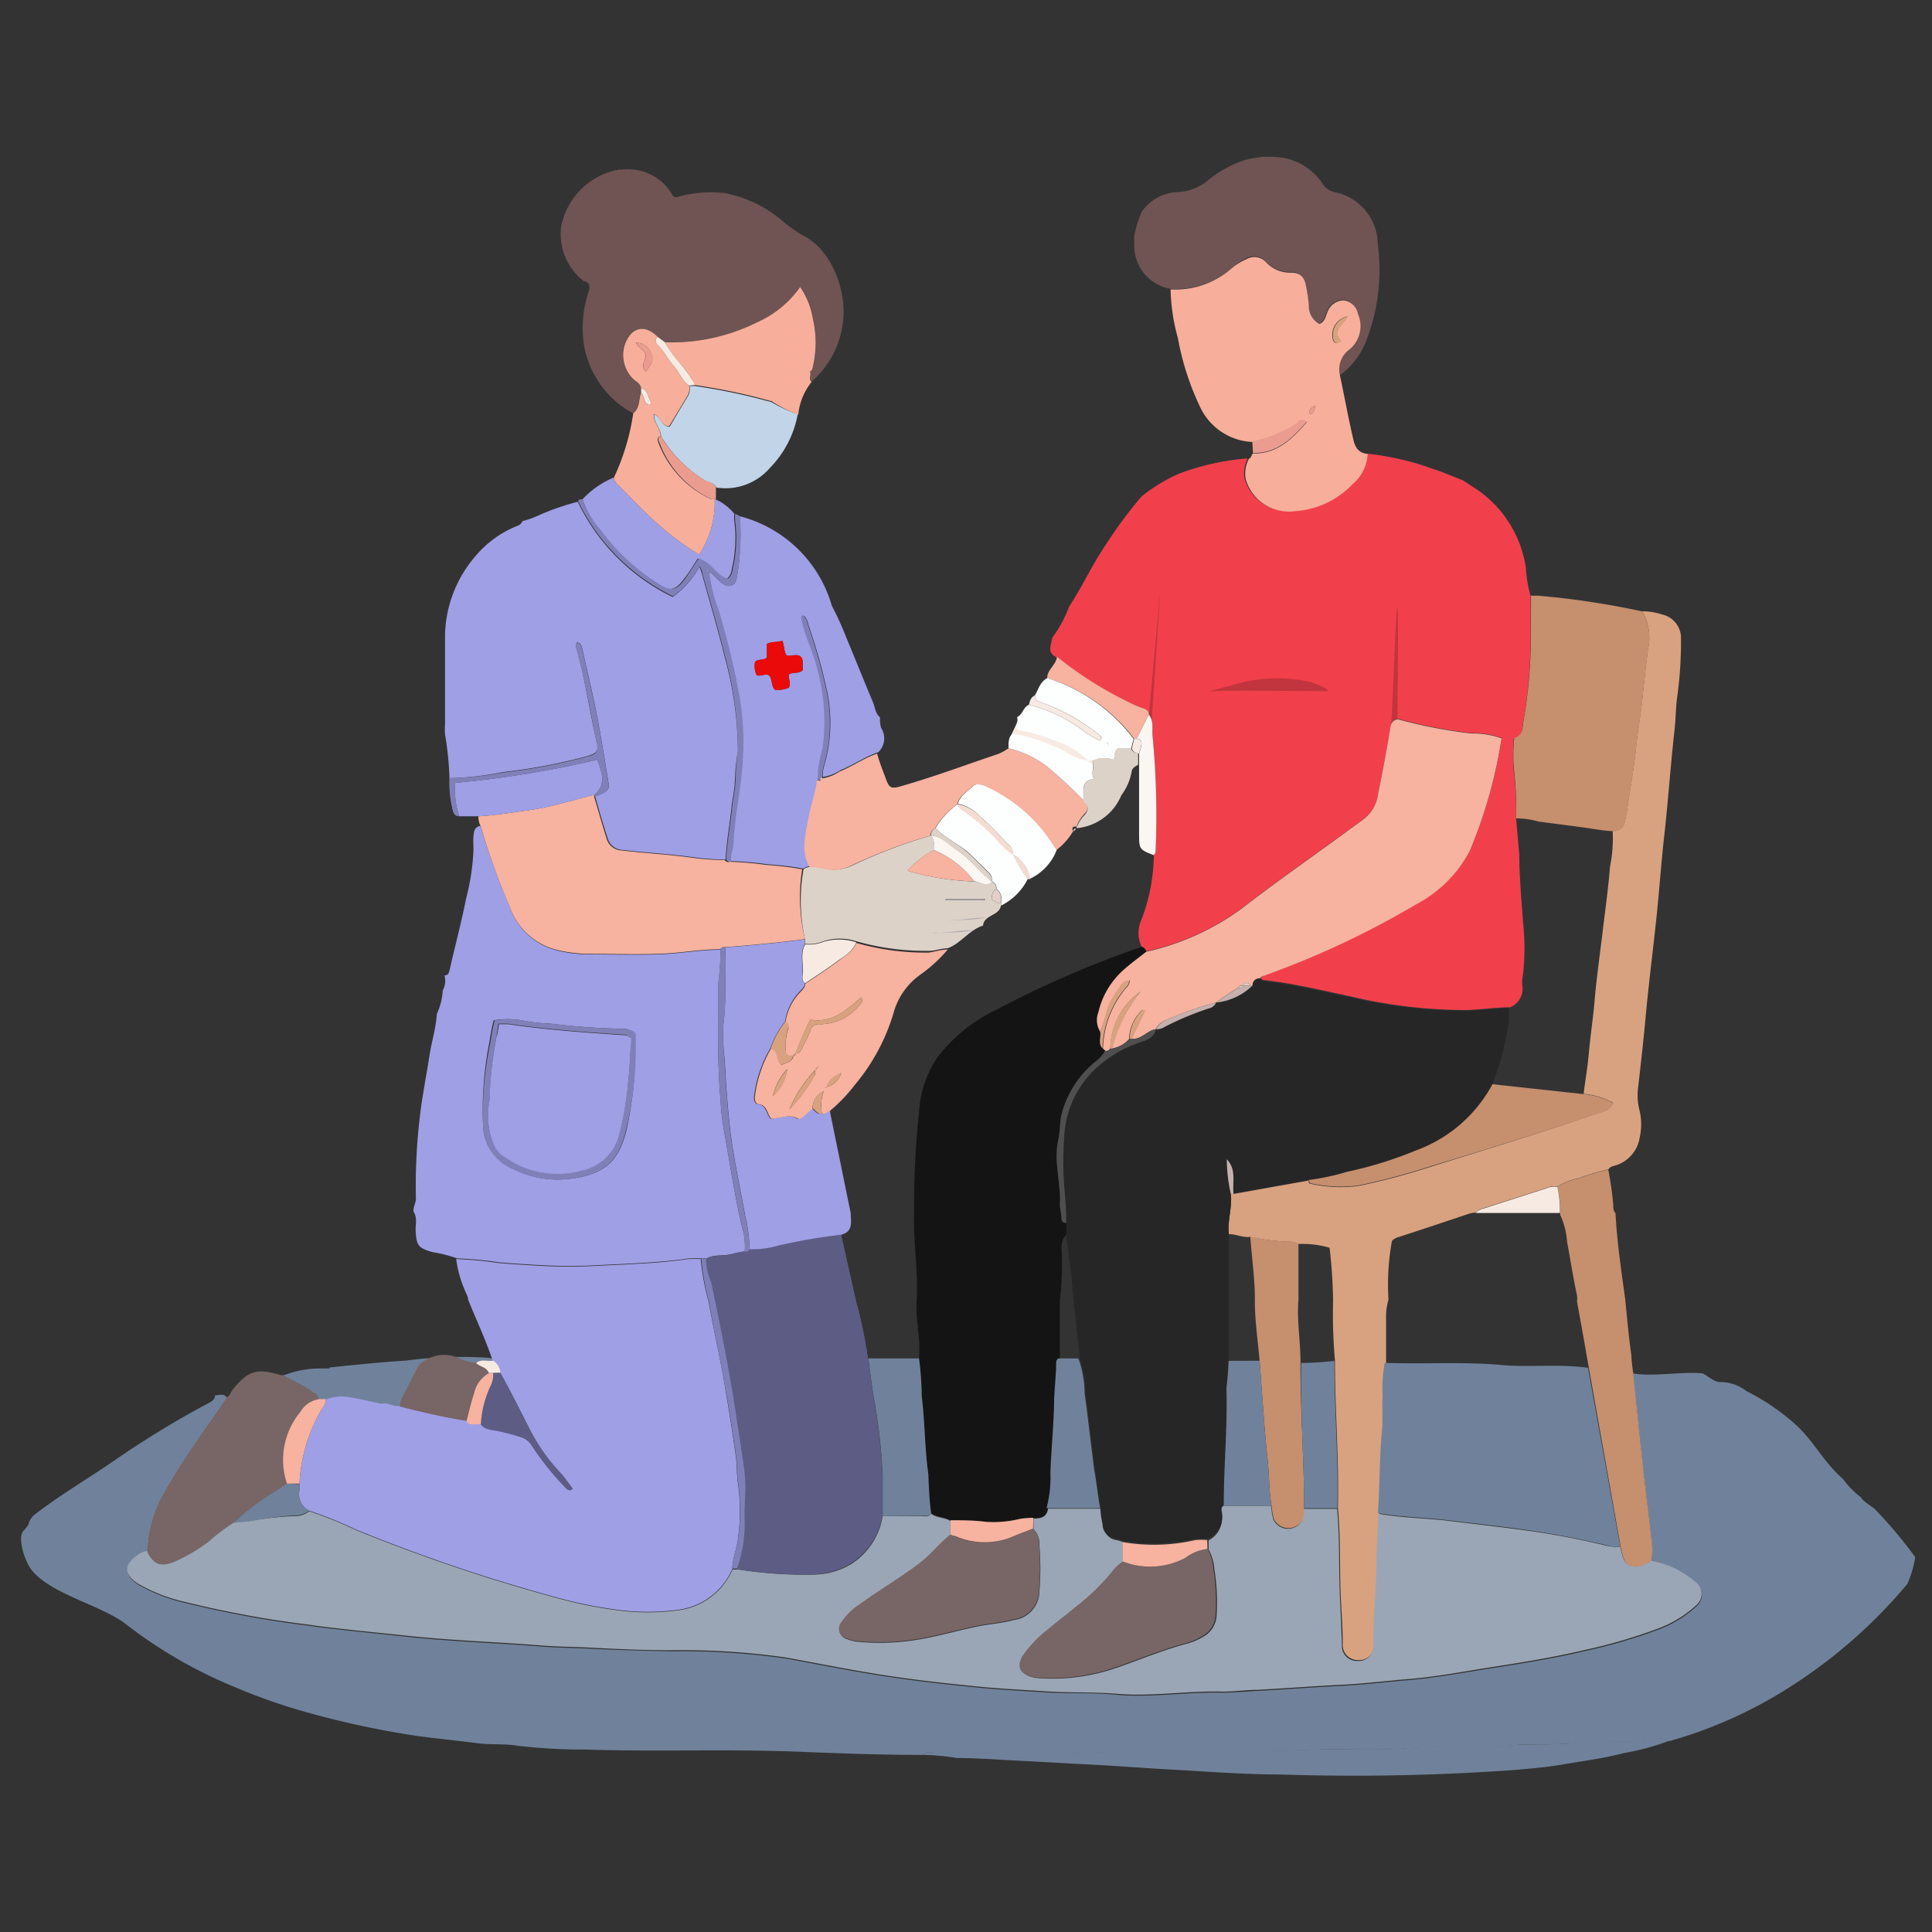 <svg id="Layer_1" data-name="Layer 1" xmlns="http://www.w3.org/2000/svg" viewBox="0 0 144 144"><rect x="0" y="0" width="144" height="144" fill="#333333" stroke="none"/><defs><style>.cls-1{fill:#70829b;}.cls-2{fill:#f7eae2;}.cls-3{fill:#d8a280;}.cls-4{fill:#c68f6e;}.cls-5{fill:#9f9fe6;}.cls-6{fill:#6f5453;}.cls-7{fill:#9aa6b5;}.cls-8{fill:#786565;}.cls-9{fill:#f7b2a0;}.cls-10{fill:#262626;}.cls-11{fill:#c5b0ad;}.cls-12{fill:#f1404c;}.cls-13{fill:#c1d4e8;}.cls-14{fill:#f7ae9b;}.cls-15{fill:#ea9c8f;}.cls-16{fill:#141414;}.cls-17,.cls-18{fill:#050505;}.cls-17{opacity:0.43;}.cls-18{opacity:0.2;}.cls-19{fill:#dcd2c8;}.cls-20{fill:#fff;opacity:0.19;}.cls-21{fill:#faf6f2;}.cls-22{fill:#ea0a0a;}.cls-23{fill:#fdfefe;}.cls-24{fill:#b1aab0;}.cls-25{fill:#e2cfca;}.cls-26{fill:#f4dcd3;}.cls-27{fill:none;}</style></defs><title>chronic-wound-care</title><path class="cls-1" d="M24.53,101.93s3.66-.4,5.74-.52a30.94,30.94,0,0,1,6.08-.21c2.09.27,2.3.89,2.3.89l-6.29,3.49-4.54,1.14Z"/><polygon class="cls-2" points="75.33 54.87 75.82 53.83 80.04 55 81.37 56.2 81.37 56.95 78.24 56.78 75.33 54.87"/><path class="cls-1" d="M68.85,130.8c-3,0-5.93-.1-8.89-.22-5.46-.24-10.91,0-16.36-.18a41.9,41.9,0,0,1-5-.28c-1-.17-2-.06-3-.19-1.48-.19-3-.34-4.42-.53a66.89,66.89,0,0,1-7.93-1.67,44.1,44.1,0,0,1-6.07-2.12,34.54,34.54,0,0,1-7.79-4.55c-1.83-1.42-5.51-2.2-7-4-.6-.75-1.13-2.57-.6-3,.11-.15.35-.38.35-.53a1.45,1.45,0,0,1,.44-.64c1.86-1.43,3.86-2.61,5.81-3.94a71.52,71.52,0,0,1,7.15-4.37c.25-.13.48-.26.49-.58.3,0,.65-.17.89.17-.31.48-.62.95-.94,1.42a61.31,61.31,0,0,0-3.77,5.76,9.34,9.34,0,0,0-1.2,4.35,1,1,0,0,0-.59.19c-1.19.77-1.21,1.52-.08,2.24a12.5,12.5,0,0,0,3.49,1.35,77.9,77.9,0,0,0,9.1,1.68c2.48.35,5,.57,7.44.84,1.42.15,2.85.26,4.27.35,1.93.13,3.87.22,5.8.38,1.16.09,2.33.09,3.49.15,2,.11,4.07.15,6.1.2a54.58,54.58,0,0,1,8.57.54c2.95.55,5.89,1.14,8.86,1.54,1.8.25,3.6.44,5.4.62s3.39.25,5.08.36,3.59,0,5.39.19c2.57.21,5.14-.23,7.72-.17.89,0,1.79-.08,2.68-.13,2.11-.11,4.23-.28,6.34-.38,1.64-.08,3.27-.29,4.9-.42,2-.17,4.06-.55,6.08-.87,2.35-.36,4.69-.74,7-1.28a39.55,39.55,0,0,0,5.48-1.59,8.63,8.63,0,0,0,2.9-1.75,1.1,1.1,0,0,0-.07-1.77,6.75,6.75,0,0,0-3.28-1.55,6.05,6.05,0,0,0,0-1.7c-.22-2-.47-3.91-.68-5.86-.24-2.16-.45-4.32-.68-6.49,1.56.26,3.73-.17,5.2,0,.34.16.84.65,1.29.64a3.15,3.15,0,0,1,1.95.67,16.4,16.4,0,0,1,3.22,2.11c1.73,1.37,2.34,3,4,4.46a6.41,6.41,0,0,0,1.31,1.34c.15.31.82.67,1.06.9a33.77,33.77,0,0,1,3,3.57,8,8,0,0,1-.59,2,38,38,0,0,1-9.41,8.09,33.51,33.51,0,0,1-8.35,3.63,1.52,1.52,0,0,0-1.36-.1,4.5,4.5,0,0,1-.89.1c-1.58.07-3.16,0-4.75.15s-3.34,0-5,.18c-2.36.2-4.72,0-7.09.18-2.86.23-5.74,0-8.62.17-5.24.23-10.49,0-15.73.19-3.72.16-7.44,0-11.17,0C69.47,130.63,69.11,130.48,68.85,130.8Z"/><path class="cls-1" d="M68.85,130.8c.26-.32.62-.17.92-.17,3.73,0,7.45.12,11.17,0,5.24-.23,10.49,0,15.73-.19,2.88-.13,5.76.06,8.62-.17,2.37-.19,4.73,0,7.09-.18,1.67-.14,3.36,0,5-.18s3.17-.08,4.75-.15a4.5,4.5,0,0,0,.89-.1,1.52,1.52,0,0,1,1.36.1,18.2,18.2,0,0,1-3.33.9c-1.5.4-3,.58-4.56.85-1.17.21-2.36.3-3.55.41a167.89,167.89,0,0,1-17.52.34c-2.72,0-5.44-.22-8.16-.37-1.87-.1-3.75-.25-5.63-.35l-7-.38c-1.1-.07-2.21-.12-3.31-.13A17.42,17.42,0,0,0,68.85,130.8Z"/><path class="cls-3" d="M122.4,45.56a4.64,4.64,0,0,1,1.48.24,1.79,1.79,0,0,1,1.41,1.84A29.15,29.15,0,0,1,125,52c-.1.8-.1,1.61-.19,2.41-.3,2.67-.48,5.35-.78,8-.21,1.87-.34,3.75-.53,5.62-.27,2.61-.61,5.21-.85,7.83-.16,1.75-.36,3.5-.56,5.25a4.44,4.44,0,0,0,.12,1.69,4.51,4.51,0,0,1,0,2,2.59,2.59,0,0,1-1.61,2c-.24.11-.55.09-.71.35a17.33,17.33,0,0,0-2.26.68,4.49,4.49,0,0,0-1.53.6,1.44,1.44,0,0,0-.79.1l-4.68,1.51a1,1,0,0,0-.61.34,2.12,2.12,0,0,0-.61.11q-2.58.87-5.16,1.71a1.15,1.15,0,0,0-.5.28,18.06,18.06,0,0,0-.26,4.39,4.45,4.45,0,0,0-.18,1.4c0,1.1,0,2.2,0,3.29a10.29,10.29,0,0,0-.16,2.41c0,.9,0,1.81-.05,2.7-.2,2-.15,4-.3,6.08-.06,1.4-.12,2.81-.16,4.21,0,1.85-.21,3.7-.23,5.56a1.09,1.09,0,0,1-1.16,1.21,1.12,1.12,0,0,1-1.17-1.21c0-1.1-.08-2.21-.14-3.31-.11-2.27,0-4.55-.22-6.82.09-3.63-.22-7.26-.22-10.89,0,0,0-.06,0-.09a40.25,40.25,0,0,1-.14-4.53A38.45,38.45,0,0,0,99.1,93a7.2,7.2,0,0,0-2.32-.28c-.14,0-.28-.17-.41-.16a16.06,16.06,0,0,1-3.18-.37c-.55.08-1.06-.22-1.6-.2-.11-1,.26-2,.15-3l.2,0,5.6-1c0,.08,0,.22.1.23a10.13,10.13,0,0,0,3.64.17,52.45,52.45,0,0,0,5.5-1.47C110.87,85.64,115,84.39,119,83c.46-.15,1-.24,1.23-.81a5.54,5.54,0,0,0-2.2-.66c.13-1,.3-2,.39-3,.11-1.28.31-2.55.42-3.82.16-1.9.44-3.78.66-5.68.18-1.47.39-3,.5-4.43a10.86,10.86,0,0,0,.2-2.67.8.8,0,0,0,.9-.7,8.49,8.49,0,0,0,.21-1.14c.2-1.41.47-2.8.61-4.22.11-1.21.34-2.41.47-3.62s.27-2.54.43-3.81A3.92,3.92,0,0,0,122.4,45.56Z"/><path class="cls-4" d="M114.11,44.4h.54a61.41,61.41,0,0,1,7.75,1.17,3.92,3.92,0,0,1,.43,2.89c-.16,1.27-.3,2.54-.43,3.81s-.36,2.41-.47,3.62c-.14,1.42-.41,2.81-.61,4.22a8.49,8.49,0,0,1-.21,1.14.8.8,0,0,1-.9.7,10.92,10.92,0,0,1-1.15-.12c-1.47-.23-2.94-.4-4.41-.6A5.83,5.83,0,0,0,113,61a26.66,26.66,0,0,0-.16-3.68,10.78,10.78,0,0,1,0-2c0-.15,0-.37.11-.41.61-.2.52-.76.6-1.18a36.34,36.34,0,0,0,.55-6.5Z"/><path class="cls-4" d="M116.08,88.45a4.49,4.49,0,0,1,1.53-.6,17.33,17.33,0,0,1,2.26-.68,25,25,0,0,1,.37,2.6c0,.22,0,.48.17.65.11,2.17.44,4.32.73,6.48.14,1.36.25,2.73.45,4.09a11.75,11.75,0,0,0,.14,1.33c.23,2.17.44,4.33.68,6.49.21,2,.46,3.9.68,5.86a6.05,6.05,0,0,1,0,1.7c-.8.58-1.68.58-2-.05a4.89,4.89,0,0,1-.29-1L118.43,102c-.29-1.68-.59-3.36-.89-5a1.7,1.7,0,0,0,0-.45c-.29-1.33-.49-2.67-.74-4a5.73,5.73,0,0,0-.51-2A8.63,8.63,0,0,0,116.08,88.45Z"/><path class="cls-5" d="M33.5,58a23.83,23.83,0,0,0-.33-3.27,4.34,4.34,0,0,1,0-.72V47.31a9.28,9.28,0,0,1,2.26-5.85,7.87,7.87,0,0,1,3.14-2.27.59.59,0,0,0,.37-.35A7,7,0,0,0,40,38.48a18.22,18.22,0,0,1,3.06-1.08,15.19,15.19,0,0,0,7.08,7.1,7.27,7.27,0,0,0,2-2.25c.09.25.14.39.18.53.58,2.09,1.2,4.18,1.72,6.28A26.92,26.92,0,0,1,55,56a11.82,11.82,0,0,0-.2,1.69,11.77,11.77,0,0,1-.24,2.12c-.13,1.42-.41,2.83-.48,4.25a17.28,17.28,0,0,1-2.49-.18c-1.71-.24-3.44-.32-5.15-.53a1.2,1.2,0,0,1-1.16-.91c-.33-1-.62-2-.92-3.08.91-.32,1.1-.51,1-1-.28-1.67-.54-3.34-.86-5s-.71-3.25-1.07-4.87c-.06-.25-.08-.54-.41-.61a.31.31,0,0,0-.09.34c.68,2.34,1,4.76,1.55,7.13.14.65,0,.78-.68,1a42,42,0,0,1-6.29,1.19A22.34,22.34,0,0,1,33.5,58Z"/><path class="cls-6" d="M41.81,17a5.34,5.34,0,0,1,4.32-4.36l.26,0A3.8,3.8,0,0,1,50.1,14.5a.32.32,0,0,0,.36.19,9.25,9.25,0,0,1,3.55-.3,9.42,9.42,0,0,1,4.33,2.09,9.68,9.68,0,0,0,1.54,1.08c2.33,1.22,3.25,4.47,2.94,6.51a6.92,6.92,0,0,1-2.31,4.36c-.28-.22,0-.53-.13-.78h0c.19,0,.19-.2.22-.34a8.07,8.07,0,0,0,0-3.56,5.86,5.86,0,0,0-.95-2.37A7.83,7.83,0,0,1,56.48,24a14.21,14.21,0,0,1-6.93,1.5L49,25.11c-.92-.92-1.86-.77-2.38.39a2.48,2.48,0,0,0,.53,2.71c.22.23.56.36.61.73v.32c-.19.52-.07,1.15-.58,1.54a7.15,7.15,0,0,1-3.68-5.25,8.51,8.51,0,0,1,.37-3.81c.12-.43.09-.69-.38-.8A4.46,4.46,0,0,1,41.81,17Z"/><path class="cls-7" d="M120.77,115.29a4.89,4.89,0,0,0,.29,1c.34.63,1.22.63,2,.05a6.75,6.75,0,0,1,3.28,1.55,1.1,1.1,0,0,1,.07,1.77,8.63,8.63,0,0,1-2.9,1.75,39.55,39.55,0,0,1-5.48,1.59c-2.31.54-4.65.92-7,1.28-2,.32-4,.7-6.08.87-1.63.13-3.26.34-4.9.42-2.11.1-4.23.27-6.34.38-.89,0-1.79.15-2.68.13-2.58-.06-5.15.38-7.72.17-1.8-.15-3.6-.07-5.39-.19s-3.39-.19-5.08-.36-3.6-.37-5.4-.62c-3-.4-5.91-1-8.86-1.54A54.58,54.58,0,0,0,50,123c-2,0-4.07-.09-6.1-.2-1.16-.06-2.33-.06-3.49-.15-1.93-.16-3.87-.25-5.8-.38-1.42-.09-2.85-.2-4.27-.35-2.48-.27-5-.49-7.44-.84a77.9,77.9,0,0,1-9.1-1.68,12.5,12.5,0,0,1-3.49-1.35c-1.13-.72-1.11-1.47.08-2.24a1,1,0,0,1,.59-.19c.45.95.94,1.16,1.93.78a12.73,12.73,0,0,0,2.62-1.53,14.73,14.73,0,0,1,1.85-1.4l1.24-.11A27.29,27.29,0,0,1,21.9,113a1.67,1.67,0,0,0,1.15-.36,29.6,29.6,0,0,1,3.47,1.4,128.67,128.67,0,0,0,14.75,5,32.89,32.89,0,0,0,4.88,1,16.87,16.87,0,0,0,4.26,0,5.11,5.11,0,0,0,4.19-3.06H55a31.91,31.91,0,0,0,5.78.38,5.49,5.49,0,0,0,2.69-.8A5.21,5.21,0,0,0,65.79,113h2.86c.26,0,.55.11.74-.18.43.34,1,.27,1.45.55v1.07c-.8.64-1.42,1.45-2.23,2.08-1.45,1.12-3,2-4.52,3.11a4.78,4.78,0,0,0-1.34,1.31.75.75,0,0,0,.39,1.23,2.83,2.83,0,0,0,.69.19,17.44,17.44,0,0,0,4.21-.09c1.66-.24,3.27-.73,4.91-1.06.88-.17,1.78-.23,2.65-.47a2.16,2.16,0,0,0,1.87-2.11,20.56,20.56,0,0,0,0-3.42,1.53,1.53,0,0,0-.44-1.23v-.79c.54,0,1-.09,1.08-.74h4a6.16,6.16,0,0,0,.17,1.29,1.07,1.07,0,0,0,1,1.06,3.34,3.34,0,0,1,.5.18v1.44a3.08,3.08,0,0,0-.85.8,16.05,16.05,0,0,1-2.65,2.56c-.67.55-1.38,1.06-2,1.62a9.3,9.3,0,0,0-2,2.08c-.44.73-.23,1.26.59,1.51a3.09,3.09,0,0,0,.53.09,14.63,14.63,0,0,0,5.76-.75c1.78-.61,3.52-1.35,5.35-1.83a4.57,4.57,0,0,0,1.16-.5,1.9,1.9,0,0,0,1-1.48,15.22,15.22,0,0,0-.16-3.57,3.43,3.43,0,0,0-.43-1.46v-.68A1.79,1.79,0,0,0,91,112.7a.42.42,0,0,1,.18-.47h3.56a6.2,6.2,0,0,0,.16,1,1.2,1.2,0,0,0,1.71.55c.51-.31.53-.82.56-1.32h2.49c.21,2.27.11,4.55.22,6.82.06,1.1.1,2.21.14,3.31a1.12,1.12,0,0,0,1.17,1.21,1.09,1.09,0,0,0,1.16-1.21c0-1.86.18-3.71.23-5.56,0-1.4.1-2.81.16-4.21,1.64.31,3.3.32,5,.51,2,.24,4,.47,6,.74s4,.66,5.93,1.12A3.69,3.69,0,0,0,120.77,115.29Z"/><path class="cls-8" d="M17.41,113.5a14.73,14.73,0,0,0-1.85,1.4,12.73,12.73,0,0,1-2.62,1.53c-1,.38-1.48.17-1.93-.78a9.34,9.34,0,0,1,1.2-4.35A61.31,61.31,0,0,1,16,105.54c.32-.47.63-.94.94-1.42.21-.12.27-.35.39-.53,1.17-1.44,1.8-1.63,3.59-1.1a2.11,2.11,0,0,0,.26,0c.67.42,1.43.67,2.07,1.14.23.16.54.26.53.63a2,2,0,0,0-1.34,1,5.6,5.6,0,0,0-1,5.35l-.88.59A18.48,18.48,0,0,0,17.41,113.5Z"/><path class="cls-5" d="M55.28,91.34c-.56-2.4-.91-4.84-1.35-7.26a17,17,0,0,1-.22-2c-.25-2.86-.18-5.74-.19-8.62a19.85,19.85,0,0,0,.18-2.67c-1.53,0-3,.29-4.56.34-1.86.06-3.72,0-5.58,0a10,10,0,0,1-2-.28A5,5,0,0,1,38,67.62a54.77,54.77,0,0,1-2.19-6.06c-.45.06-.49.42-.52.76s0,.7,0,1a17.15,17.15,0,0,1-.56,3.7c-.35,1.77-.82,3.52-1.22,5.28-.06.24-.11.4-.38.4A1.5,1.5,0,0,1,33,73.82a4.8,4.8,0,0,1-.44,1.75c-.07,1.1-.41,2.14-.57,3.23-.22,1.43-.51,2.85-.68,4.29A43.36,43.36,0,0,0,31,89.33c0,.36-.24.67-.17,1,.29.43.13.92.15,1.38.05,1.12.19,1.32,1.28,1.62a10.11,10.11,0,0,1,1.8.46,31.2,31.2,0,0,1,3.2.3c1,.09,2.08.15,3.12.21a38.12,38.12,0,0,0,4.14,0c2.26-.12,4.52-.17,6.77-.5a8.12,8.12,0,0,1,1,0h.36c.58-.33,1.24-.16,1.86-.33.32-.08.68-.15,1-.21A5.1,5.1,0,0,0,55.28,91.34Zm-8.59-7.08c-.65,2.57-1.87,3.28-4.2,3.6a7.4,7.4,0,0,1-4.26-.74A3.63,3.63,0,0,1,36,83.8a25.89,25.89,0,0,1,.48-6.14,14.65,14.65,0,0,1,.31-1.61,6.23,6.23,0,0,1,2.11,0,10.9,10.9,0,0,0,2,.23,53.71,53.71,0,0,0,5.52.4,1.29,1.29,0,0,1,.88.31A26.86,26.86,0,0,1,46.69,84.26Z"/><path class="cls-9" d="M53.7,70.75c-1.53,0-3,.29-4.56.34-1.86.06-3.72,0-5.58,0a10.78,10.78,0,0,1-2-.28A5,5,0,0,1,38,67.62a52.08,52.08,0,0,1-2.18-6.06,1.41,1.41,0,0,1-.16-.72c1.28-.07,2.53-.29,3.79-.46,1.65-.23,3.23-.75,4.84-1.14a.41.41,0,0,0,0,.16c.3,1,.59,2.06.92,3.08a1.2,1.2,0,0,0,1.16.91c1.71.21,3.44.29,5.15.53a17.28,17.28,0,0,0,2.49.18.3.3,0,0,0,.37.13,25.26,25.26,0,0,1,2.76.24,23.38,23.38,0,0,1,2.65.32A13.26,13.26,0,0,0,60,70c-2,.26-3.93.44-5.9.59C53.93,70.59,53.79,70.58,53.7,70.75Z"/><path class="cls-5" d="M44.31,59.24c-1.61.39-3.19.91-4.84,1.14-1.26.17-2.51.39-3.79.46H34.23a6.08,6.08,0,0,1-.3-2.49,77.27,77.27,0,0,0,10.58-1.72C45.07,58,45,58.61,44.31,59.24Z"/><path class="cls-5" d="M44.31,59.24c.7-.63.76-1.24.2-2.61a77.27,77.27,0,0,1-10.58,1.72,6.08,6.08,0,0,0,.3,2.49c-.44,0-.47-.39-.54-.7A8.05,8.05,0,0,1,33.5,58a22.34,22.34,0,0,0,4-.42,42,42,0,0,0,6.29-1.19c.67-.18.82-.31.68-1C44,53,43.6,50.59,42.92,48.25a.31.31,0,0,1,.09-.34c.33.07.35.36.41.61.36,1.62.75,3.24,1.07,4.87s.58,3.33.86,5c.09.5-.1.69-1,1A.41.41,0,0,1,44.31,59.24Z"/><path class="cls-10" d="M112.46,76.14a20.36,20.36,0,0,1-1.23,4.67,10.56,10.56,0,0,1-5.7,4.94,29.32,29.32,0,0,1-5.13,1.59,18.41,18.41,0,0,1-2.86.61l-5.6,1c-.09-.87.23-1.81-.5-2.57a11.83,11.83,0,0,0,.3,2.59c.11,1-.26,2-.15,3v4.9h0l0,4.13v.37a17.53,17.53,0,0,1-.15,2c.09,2.94-.21,5.86-.2,8.79a.42.42,0,0,0-.18.47,1.8,1.8,0,0,1-1.09,2.07,4.5,4.5,0,0,0-.9,0,13.78,13.78,0,0,1-5.39.15,3.34,3.34,0,0,0-.5-.18,1.06,1.06,0,0,1-1-1.06,6.25,6.25,0,0,1-.17-1.29c-.19-.93-.27-1.88-.39-2.82-.25-1.92-.46-3.84-.72-5.75a8,8,0,0,0-.41-2.46L80,96.75l0,0c-.13-1.55-.31-3.12-.56-4.69v-.9c0-.93-.07-1.85-.16-2.77a27,27,0,0,1,0-3.6,7.43,7.43,0,0,1,2-4.77,8.77,8.77,0,0,1,3.43-2.22c.53-.21,1.24-.32,1.41-1.06a1,1,0,0,0,.52-.09,21.76,21.76,0,0,1,3.45-1.46.75.75,0,0,0,.54-.44,4.64,4.64,0,0,0,2.69-1.27.5.5,0,0,1,.55-.53c.07.06.14.15.21.16,2.21.27,4.38.78,6.56,1.23a37.05,37.05,0,0,0,8.59,1c1.08,0,2.14-.17,3.22-.21A7.47,7.47,0,0,1,112.46,76.14Z"/><path class="cls-1" d="M120.77,115.29a3.69,3.69,0,0,1-1.14-.15c-2-.46-3.93-.84-5.93-1.12s-4-.5-6-.74c-1.65-.19-3.31-.2-5-.51.15-2,.1-4.06.3-6.08.09-.89,0-1.8.05-2.7a10.29,10.29,0,0,1,.16-2.41c2.9.11,5.8-.1,8.71.16,2.13.19,4.3-.1,6.44.21Z"/><path class="cls-4" d="M97.2,112.4c0,.51,0,1-.56,1.33a1.2,1.2,0,0,1-1.71-.55,6.2,6.2,0,0,1-.16-1c-.19-1.06-.16-2.14-.27-3.2-.27-2.53-.42-5.06-.62-7.6-.13-1.5-.36-3-.35-4.5s-.23-3.14-.34-4.7a16.06,16.06,0,0,0,3.18.37c.13,0,.27.11.41.17,0,1.38,0,2.77,0,4.16-.13,1.56.16,3.11.15,4.67C96.91,105.2,97.21,108.8,97.2,112.4Z"/><path class="cls-4" d="M111.24,80.81l6.8.74a5.54,5.54,0,0,1,2.2.66c-.25.57-.77.66-1.23.81-4.05,1.37-8.14,2.62-12.23,3.86a52.45,52.45,0,0,1-5.5,1.47,10.13,10.13,0,0,1-3.64-.17s-.07-.15-.1-.23a17.33,17.33,0,0,0,2.86-.61,29.32,29.32,0,0,0,5.13-1.59A10.57,10.57,0,0,0,111.24,80.81Z"/><path class="cls-1" d="M97.2,112.41c0-3.61-.29-7.21-.22-10.82a22.78,22.78,0,0,0,2.48-.16s0,.06,0,.09c0,3.63.31,7.26.22,10.89Z"/><path class="cls-2" d="M116.27,90.41H110a1,1,0,0,1,.61-.34l4.68-1.51a1.44,1.44,0,0,1,.79-.1A8.63,8.63,0,0,1,116.27,90.41Z"/><path class="cls-11" d="M91.74,89a11.83,11.83,0,0,1-.3-2.59c.73.75.41,1.7.5,2.57Z"/><path class="cls-12" d="M113.24,63.72c0,1.69.17,3.38.28,5.07a17.52,17.52,0,0,1,0,3.83,2.73,2.73,0,0,0-.06.8,1.49,1.49,0,0,1-.92,1.66c-1.07,0-2.14.17-3.22.2a37,37,0,0,1-8.59-1c-2.18-.46-4.35-1-6.56-1.23-.08,0-.14-.11-.21-.16a.46.46,0,0,1,.29-.19,65.67,65.67,0,0,0,11.34-5.37,9.5,9.5,0,0,0,4-4A36,36,0,0,0,111.93,55a6.33,6.33,0,0,0-2.24-.36,36.14,36.14,0,0,1-5.26-1c-.45-.15-.7,0-.79.55-.27,1.64-.57,3.28-.91,4.91a2.83,2.83,0,0,1-.93,1.8c-.51.41-1,.78-1.58,1.17-2.56,1.87-5.16,3.68-7.66,5.62a19.06,19.06,0,0,1-7.12,3.22.58.58,0,0,0-.36-.37,2.36,2.36,0,0,1,0-2A13.88,13.88,0,0,0,86,63.74c0-.08.13-.16.13-.23a62,62,0,0,0-.22-8.62c-.06-.53.11-1.15-.28-1.63,0-.35-.3-.44-.54-.51a5.94,5.94,0,0,1-.82-.35A28.16,28.16,0,0,1,78.78,49c-.79-.32-.42-.92-.36-1.45a9.66,9.66,0,0,0,1.27-2.34c1-1.52,1.75-3.2,2.79-4.7A32.16,32.16,0,0,1,85.09,37a12.26,12.26,0,0,1,2.73-1.67A18.16,18.16,0,0,1,93,34.17a2.39,2.39,0,0,0-.23,1.53,3.36,3.36,0,0,0,3.67,2.37,6.49,6.49,0,0,0,4.28-2,3.15,3.15,0,0,0,1.14-2.26,20.76,20.76,0,0,1,5,1.16c.73.23,1.44.55,2.16.82.45.3.9.58,1.34.89a8.63,8.63,0,0,1,3.37,5.63,10,10,0,0,0,.35,2.11v2.88a36.34,36.34,0,0,1-.55,6.5c-.08.42,0,1-.6,1.18-.14,0-.12.26-.11.41a10.78,10.78,0,0,0,0,2A26.66,26.66,0,0,1,113,61Z"/><path class="cls-5" d="M65.67,54.25a2.53,2.53,0,0,1-.08-.79c-.35-.28-.37-.74-.52-1.11-.68-1.61-1.32-3.23-2-4.85A22.73,22.73,0,0,0,62,45.15a9.63,9.63,0,0,0-6.86-6.67A19.34,19.34,0,0,1,55,42.57c-.1.39-.05.93-.49,1.07s-.8-.25-1.13-.56a1.84,1.84,0,0,0-.54-.46,11.44,11.44,0,0,0,.67,2.77,57.36,57.36,0,0,1,1.64,6.85,21.55,21.55,0,0,1,.08,5.62c-.18,1.68-.52,3.35-.59,5,0,.44-.27.86-.16,1.32a25.3,25.3,0,0,1,2.75.24,23.38,23.38,0,0,1,2.65.32,1.07,1.07,0,0,1,.55-.19c-.68-1.17-.32-2.38-.11-3.57.17-1,.53-1.9.65-2.88a8.42,8.42,0,0,1,.37-2.28,14.72,14.72,0,0,0-.45-6.19c-.3-1.19-.89-2.27-1.13-3.48,0-.09-.07-.18.11-.27.3.17.34.57.44.85a41.86,41.86,0,0,1,1.36,4.9,11.46,11.46,0,0,1-.25,5.49,2.14,2.14,0,0,0-.09.79h0a3.25,3.25,0,0,0,1.32-.51c1-.41,1.82-1,2.82-1.34A1.43,1.43,0,0,0,65.67,54.25Zm-5.82-4.31c-.31.31-.69.12-1.05.32-.07.32.17.6,0,1a2.52,2.52,0,0,1-1,.18c-.32-.24-.22-.66-.4-1s-.66,0-1-.11a1.55,1.55,0,0,1-.12-1c.26-.26.63-.07.88-.33V48c.36-.2.76-.11,1.15-.24.16.37.1.76.32,1.09.31.11.68-.14,1,.06S59.78,49.61,59.85,49.94Z"/><path class="cls-6" d="M87.25,21.53a3.27,3.27,0,0,1-2.71-3.35c0-.21,0-.42,0-.62a8.76,8.76,0,0,1,.57-1.8,3.45,3.45,0,0,1,2.76-1.45,3.73,3.73,0,0,0,2.07-.79A8.48,8.48,0,0,1,92.58,12a6.45,6.45,0,0,1,3.29-.19,4.51,4.51,0,0,1,2.69,1.85,1.36,1.36,0,0,0,.82.64,4,4,0,0,1,3.31,3.88,14.62,14.62,0,0,1-.84,7.17,5.71,5.71,0,0,1-2,2.63,1.86,1.86,0,0,1,.73-2,2.25,2.25,0,0,0,.6-2.64,1.21,1.21,0,0,0-1.07-1,1.29,1.29,0,0,0-1.21.9c-.14.32-.19.71-.59.85a1.51,1.51,0,0,1-.79-1.4,11,11,0,0,0-.21-1.42c-.12-.71-.44-1-1.14-1a2.46,2.46,0,0,1-1.84-.79,1.19,1.19,0,0,0-1.48-.21A4.22,4.22,0,0,0,91.8,20,6.33,6.33,0,0,1,87.25,21.53Z"/><path class="cls-13" d="M59.46,30.87a7.71,7.71,0,0,1-2.07,4,4.38,4.38,0,0,1-4,1.47c-.18-.37-.59-.37-.89-.55a10,10,0,0,1-3.23-3.27c0-.57-.55-1-.52-1.63.54.18.54.89,1.16.92.45-.77.93-1.56,1.4-2.35a1.09,1.09,0,0,0,.08-.69l.4,0a44.88,44.88,0,0,1,5.37,1.11l.34.09A9.65,9.65,0,0,0,59.46,30.87Z"/><path class="cls-14" d="M60.59,27.32a7.92,7.92,0,0,0,0-3.56,5.86,5.86,0,0,0-.95-2.37A7.76,7.76,0,0,1,56.48,24a14.33,14.33,0,0,1-6.93,1.51c.53,1,1.39,1.76,2,2.73a1.83,1.83,0,0,1,.24.46,44.88,44.88,0,0,1,5.37,1.11,2.57,2.57,0,0,1,.59-2.1,5.4,5.4,0,0,1-.25,2.19,9.65,9.65,0,0,0,2,1,4.59,4.59,0,0,1,1-2.44c-.28-.22,0-.53-.13-.77C60.55,27.61,60.56,27.46,60.59,27.32Zm-5.84,1a.94.94,0,0,1,.2-1.22c.36-.05.54.13.51.39S55.34,28.31,54.75,28.36Zm-.67-2.42a1.25,1.25,0,0,1,2.24.23C55.55,26.22,54.88,25.59,54.08,25.94ZM59,29.47a.69.69,0,0,1-.25.1c-.08-.05-.19-.08-.22-.15a.7.7,0,0,1,.17-1,.34.34,0,0,1,.54.06A.7.7,0,0,1,59,29.47ZM58.77,27c.06-.38.28-.48.52-.4.49.19,1,.36,1.08,1C59.74,27.67,59.38,27.06,58.77,27Z"/><path class="cls-5" d="M43.42,37.21a6.75,6.75,0,0,1,2.33-1.62c0,.3.24.47.43.66.76.77,1.5,1.56,2.29,2.29a21.85,21.85,0,0,0,3.64,2.8,7.2,7.2,0,0,0,1.16-4.15h0a3.87,3.87,0,0,1,1.46,1.1,2.34,2.34,0,0,0,0,.53,10.19,10.19,0,0,1-.19,3.61,1,1,0,0,1-.36.7c-.89-.25-1.23-1.3-2.18-1.49-.32.49-.62,1-1,1.48-.65.9-1.09,1-2,.37a15.59,15.59,0,0,1-4.24-3.93A7.16,7.16,0,0,1,43.42,37.21Z"/><path class="cls-5" d="M43.42,37.21a7.16,7.16,0,0,0,1.41,2.36,15.59,15.59,0,0,0,4.24,3.93c.93.6,1.37.53,2-.37.35-.48.65-1,1-1.48.95.19,1.29,1.24,2.18,1.49a1,1,0,0,0,.36-.7,10.19,10.19,0,0,0,.19-3.61,2.34,2.34,0,0,1,0-.53l.36.18A19.34,19.34,0,0,1,55,42.57c-.09.39-.05.92-.49,1.07s-.8-.25-1.13-.56a1.6,1.6,0,0,0-.54-.46l0-.07-.06,0,.09.09a11.44,11.44,0,0,0,.67,2.77,57.66,57.66,0,0,1,1.64,6.84,21.64,21.64,0,0,1,.08,5.63c-.19,1.68-.51,3.35-.59,5,0,.44-.27.86-.17,1.32a.3.3,0,0,1-.37-.13c.07-1.42.35-2.83.48-4.25a11.77,11.77,0,0,0,.24-2.12A11.82,11.82,0,0,1,55,56a26.92,26.92,0,0,0-.93-7c-.52-2.1-1.14-4.19-1.72-6.28,0-.14-.09-.28-.18-.53a7.27,7.27,0,0,1-2,2.25,15.19,15.19,0,0,1-7.08-7.1C43.13,37.23,43.27,37.21,43.42,37.21Z"/><path class="cls-15" d="M49.24,32.49a10,10,0,0,0,3.23,3.27c.3.18.71.18.89.55l0,.89h0c-.12,0-.25,0-.35,0a7.54,7.54,0,0,1-3.87-4.24A.32.32,0,0,1,49.24,32.49Z"/><path class="cls-14" d="M52.92,37.17a7.57,7.57,0,0,1-3.87-4.24.32.32,0,0,1,.19-.44c0-.57-.55-1-.52-1.63.54.18.55.89,1.15.91.46-.76.94-1.54,1.41-2.34a1.1,1.1,0,0,0,.08-.69c-.53-.37-.73-1-1.14-1.46s-.68-1-1.07-1.43c-.14-.17-.51-.43-.13-.74-.92-.92-1.87-.76-2.38.39a2.49,2.49,0,0,0,.52,2.71c.23.23.57.36.62.73.49.1.48.57.67.89,0,.16,0,.31-.16.36-.35-.21-.24-.67-.51-.92-.19.51-.07,1.13-.58,1.53a17.1,17.1,0,0,1-1.44,4.79c0,.3.23.47.42.66.76.77,1.5,1.56,2.29,2.29a21.85,21.85,0,0,0,3.64,2.8,7.16,7.16,0,0,0,1.16-4.15C53.15,37.18,53,37.22,52.92,37.17Zm-4.8-9.48c-.39-.49,0-.82,0-1.2s-.52-.52-.73-.95a1.23,1.23,0,0,1,1.17.86C48.75,26.9,48.48,27.27,48.12,27.69Z"/><path class="cls-2" d="M51.36,28.74c-.53-.37-.73-1-1.14-1.46s-.68-1-1.07-1.43c-.14-.17-.5-.42-.13-.74l.53.39c.53,1,1.39,1.77,2,2.74a1.58,1.58,0,0,1,.25.46Z"/><path class="cls-2" d="M47.78,28.94c.49.1.48.57.67.89-.16.07-.15.22-.16.35-.34-.21-.24-.66-.51-.92Z"/><path class="cls-5" d="M34,93.84a31.2,31.2,0,0,1,3.2.3c1,.09,2.08.15,3.12.21a38.12,38.12,0,0,0,4.14,0c2.26-.12,4.52-.17,6.77-.5a6.52,6.52,0,0,1,1,0A17.81,17.81,0,0,0,52.81,97c.44,2.42,1,4.82,1.37,7.24.24,1.37.44,2.75.64,4.13.12.8.08,1.6.21,2.39a15.1,15.1,0,0,1,0,3.74c-.08.84-.43,1.61-.45,2.44A5.11,5.11,0,0,1,50.41,120a16.87,16.87,0,0,1-4.26,0,32.89,32.89,0,0,1-4.88-1,128.67,128.67,0,0,1-14.75-5,29.6,29.6,0,0,0-3.47-1.4,1.37,1.37,0,0,1-.73-1.53,3.23,3.23,0,0,0,0-.44A12.1,12.1,0,0,1,24,105a1.21,1.21,0,0,0,.29-.73,3.36,3.36,0,0,1,1.77-.17c.81.13,1.62.33,2.43.51.43-.08.8.23,1.22.18a51.56,51.56,0,0,0,5,1.08c.31.35.72.13,1.08.2.23.44.69.45,1.08.52a15,15,0,0,1,1.89.49,1.52,1.52,0,0,1,.84.61,21,21,0,0,0,2.5,3.14c.14.12.26.37.55.09-.31-.39-.58-.82-.92-1.18a13.85,13.85,0,0,1-2.3-3.28c-.72-1.41-1.42-2.82-2.19-4.2a1.13,1.13,0,0,0-.54-.9c-.51-1.54-1.21-3-1.81-4.5,0-.23-.13-.4-.2-.59A8.74,8.74,0,0,1,34,93.84Z"/><path class="cls-16" d="M85.44,70.93c-.58.47-1.17.9-1.73,1.4a6.06,6.06,0,0,0-1.83,3.1A1.67,1.67,0,0,0,82,76.9c.07.41-.18.87.18,1.25l.18.18a2.54,2.54,0,0,1-.78.85,7.54,7.54,0,0,0-2.42,3.76c-.18.66-.12,1.37-.27,2-.37,1.62.2,3.2.12,4.8,0,.3.11.64.11,1s.09.4.36.41V92a1.53,1.53,0,0,0-.36,1A23.11,23.11,0,0,1,79,96.9v4.33a.34.34,0,0,0-.17.3c0,1.07-.13,2.14-.16,3.21,0,1.68-.21,3.34-.27,5a8.81,8.81,0,0,1-.29,2.65c-.09.65-.54.77-1.08.74a7.77,7.77,0,0,0-1,.08,8.44,8.44,0,0,1-2.54.22c-.89-.12-1.76-.08-2.64-.12-.45-.28-1-.21-1.45-.55-.23-1-.07-2-.22-2.93-.27-1.92-.24-3.85-.48-5.77a22.73,22.73,0,0,0-.2-2.84c.13-1.45-.27-2.88-.18-4.34.13-2.17-.26-4.33-.19-6.5a66.58,66.58,0,0,1,.38-7.6,8,8,0,0,1,1.38-4,12,12,0,0,1,4.36-3.51,75.51,75.51,0,0,1,10.84-4.7A.58.58,0,0,1,85.44,70.93Z"/><path class="cls-5" d="M52.62,93.83c.58-.33,1.24-.16,1.86-.32a8.39,8.39,0,0,1,1-.22c.15,0,.3,0,.36-.18a7.18,7.18,0,0,0,2.21-.29,42.42,42.42,0,0,1,4.64-.8c.36,1.63.73,3.25,1.09,4.88a35.58,35.58,0,0,1,.91,4.34c.14,1,.25,2,.42,3a42.88,42.88,0,0,1,.65,5.75c0,1,0,2,0,3a5.21,5.21,0,0,1-2.36,3.54,5.49,5.49,0,0,1-2.69.8,31.91,31.91,0,0,1-5.78-.38,10.13,10.13,0,0,0,.55-3.86c0-1.11.09-2.23,0-3.32-.19-1.47-.43-2.93-.65-4.39-.31-2-.69-4.09-1.09-6.12-.24-1.22-.49-2.44-.75-3.65A4.7,4.7,0,0,1,52.62,93.83Z"/><path class="cls-17" d="M52.62,93.83c.58-.33,1.24-.16,1.86-.32a8.39,8.39,0,0,1,1-.22c.15,0,.3,0,.36-.18a7.18,7.18,0,0,0,2.21-.29,42.42,42.42,0,0,1,4.64-.8c.36,1.63.73,3.25,1.09,4.88a35.58,35.58,0,0,1,.91,4.34c.14,1,.25,2,.42,3a42.88,42.88,0,0,1,.65,5.75c0,1,0,2,0,3a5.21,5.21,0,0,1-2.36,3.54,5.49,5.49,0,0,1-2.69.8,31.91,31.91,0,0,1-5.78-.38,10.13,10.13,0,0,0,.55-3.86c0-1.11.09-2.23,0-3.32-.19-1.47-.43-2.93-.65-4.39-.31-2-.69-4.09-1.09-6.12-.24-1.22-.49-2.44-.75-3.65A4.7,4.7,0,0,1,52.62,93.83Z"/><path class="cls-8" d="M90,115.45a3.43,3.43,0,0,1,.43,1.46,15.22,15.22,0,0,1,.16,3.57,1.9,1.9,0,0,1-1,1.48,4.57,4.57,0,0,1-1.16.5c-1.83.48-3.57,1.22-5.35,1.83a14.63,14.63,0,0,1-5.76.75,3.09,3.09,0,0,1-.53-.09c-.82-.25-1-.78-.59-1.51a9.3,9.3,0,0,1,2-2.08c.66-.56,1.37-1.07,2-1.62a16.05,16.05,0,0,0,2.65-2.56,3.08,3.08,0,0,1,.85-.8,5.57,5.57,0,0,0,4.67-.27A3.34,3.34,0,0,1,90,115.45Z"/><path class="cls-8" d="M77,113.93a1.53,1.53,0,0,1,.44,1.23,20.56,20.56,0,0,1,0,3.42,2.16,2.16,0,0,1-1.87,2.11c-.87.24-1.77.3-2.65.47-1.64.33-3.25.82-4.91,1.06a17.44,17.44,0,0,1-4.21.09,2.83,2.83,0,0,1-.69-.19.75.75,0,0,1-.39-1.23,4.78,4.78,0,0,1,1.34-1.31c1.48-1.08,3.07-2,4.52-3.11.81-.63,1.43-1.44,2.23-2.08.12,0,.24.06.34.1a5.38,5.38,0,0,0,4.41,0C76,114.28,76.52,114.11,77,113.93Z"/><path class="cls-1" d="M65.79,113c0-1,0-2,0-3a42.88,42.88,0,0,0-.65-5.75c-.17-1-.28-2-.42-3h3.78a24.8,24.8,0,0,1,.2,2.84c.24,1.92.22,3.85.49,5.77a29.06,29.06,0,0,0,.21,2.93c-.19.29-.48.17-.74.18Z"/><path class="cls-1" d="M93.88,101.42c.2,2.53.35,5.07.62,7.6.11,1.06.08,2.14.27,3.2H91.21c0-2.93.29-5.85.2-8.79a20,20,0,0,0,.16-2Z"/><path class="cls-1" d="M82,112.41h-4a8.81,8.81,0,0,0,.29-2.65c.06-1.67.23-3.33.27-5,0-1.07.16-2.14.16-3.21a.34.34,0,0,1,.17-.3h1.46l.08.15a8,8,0,0,1,.41,2.46c.26,1.91.47,3.83.72,5.75C81.74,110.53,81.82,111.48,82,112.41Z"/><path class="cls-5" d="M52.62,93.83A4.7,4.7,0,0,0,53,95.57c.26,1.21.51,2.43.75,3.65.4,2,.78,4.07,1.09,6.12.22,1.46.46,2.92.65,4.39.14,1.09,0,2.21,0,3.32a10.13,10.13,0,0,1-.55,3.86H54.6c0-.83.37-1.6.45-2.44a15.1,15.1,0,0,0,0-3.74c-.13-.79-.09-1.59-.21-2.39-.2-1.38-.4-2.76-.64-4.13-.41-2.42-.93-4.82-1.37-7.24a17.81,17.81,0,0,1-.55-3.14Z"/><path class="cls-18" d="M52.62,93.83A4.7,4.7,0,0,0,53,95.57c.26,1.21.51,2.43.75,3.65.4,2,.78,4.07,1.09,6.12.22,1.46.46,2.92.65,4.39.14,1.09,0,2.21,0,3.32a10.13,10.13,0,0,1-.55,3.86H54.6c0-.83.37-1.6.45-2.44a15.1,15.1,0,0,0,0-3.74c-.13-.79-.09-1.59-.21-2.39-.2-1.38-.4-2.76-.64-4.13-.41-2.42-.93-4.82-1.37-7.24a17.81,17.81,0,0,1-.55-3.14Z"/><path class="cls-9" d="M90,115.45a3.34,3.34,0,0,0-1.64.66,5.57,5.57,0,0,1-4.67.27v-1.44a13.78,13.78,0,0,0,5.39-.15,4.5,4.5,0,0,1,.9,0Z"/><path class="cls-9" d="M77,113.93c-.47.18-.95.35-1.41.55a5.38,5.38,0,0,1-4.41,0c-.1,0-.22-.06-.34-.1v-1.07c.88,0,1.76,0,2.64.12a8.44,8.44,0,0,0,2.54-.22,6.22,6.22,0,0,1,1-.08Z"/><path class="cls-1" d="M22.32,110.62a3.23,3.23,0,0,1,0,.44,1.37,1.37,0,0,0,.73,1.53,1.67,1.67,0,0,1-1.15.36,27.29,27.29,0,0,0-3.25.44l-1.24.11a18.48,18.48,0,0,1,3.1-2.33l.88-.59Z"/><path class="cls-1" d="M21.16,102.51A7.19,7.19,0,0,1,24,102c1.3,0,2.59-.24,3.89-.22a14.77,14.77,0,0,1,.59,2.87c-.81-.18-1.62-.38-2.43-.51a3.36,3.36,0,0,0-1.77.17l-.53,0c0-.37-.3-.47-.53-.63C22.59,103.18,21.83,102.93,21.16,102.51Z"/><path class="cls-9" d="M23.76,104.28l.53,0A1.21,1.21,0,0,1,24,105a12.1,12.1,0,0,0-1.68,5.58l-.93,0a5.6,5.6,0,0,1,1-5.35A2,2,0,0,1,23.76,104.28Z"/><path class="cls-5" d="M47.38,77a1.29,1.29,0,0,0-.88-.31,53.71,53.71,0,0,1-5.52-.4,10.9,10.9,0,0,1-2-.23,6.23,6.23,0,0,0-2.11,0,14.65,14.65,0,0,0-.31,1.61A25.89,25.89,0,0,0,36,83.8a3.63,3.63,0,0,0,2.19,3.32,7.4,7.4,0,0,0,4.26.74c2.33-.32,3.55-1,4.2-3.6A26.86,26.86,0,0,0,47.38,77Zm-.58,3.81a23.41,23.41,0,0,1-.63,3.68,3.66,3.66,0,0,1-2.79,2.74,6.78,6.78,0,0,1-5.63-.92,2.12,2.12,0,0,1-1-1.14,5.59,5.59,0,0,1-.29-3,3.55,3.55,0,0,0,.06-.8,26.44,26.44,0,0,1,.48-4.07c.05-.29.08-.59.13-1a6.73,6.73,0,0,1,.78,0c2.89.43,5.8.63,8.71.82.1,0,.2.11.37.21C47,78.52,46.94,79.7,46.8,80.83Z"/><path class="cls-18" d="M47.38,77a1.29,1.29,0,0,0-.88-.31,53.71,53.71,0,0,1-5.52-.4,10.9,10.9,0,0,1-2-.23,6.23,6.23,0,0,0-2.11,0,14.65,14.65,0,0,0-.31,1.61A25.89,25.89,0,0,0,36,83.8a3.63,3.63,0,0,0,2.19,3.32,7.4,7.4,0,0,0,4.26.74c2.33-.32,3.55-1,4.2-3.6A26.86,26.86,0,0,0,47.38,77Zm-.58,3.81a23.41,23.41,0,0,1-.63,3.68,3.66,3.66,0,0,1-2.79,2.74,6.78,6.78,0,0,1-5.63-.92,2.12,2.12,0,0,1-1-1.14,5.59,5.59,0,0,1-.29-3,3.55,3.55,0,0,0,.06-.8,26.44,26.44,0,0,1,.48-4.07c.05-.29.08-.59.13-1a6.73,6.73,0,0,1,.78,0c2.89.43,5.8.63,8.71.82.1,0,.2.11.37.21C47,78.52,46.94,79.7,46.8,80.83Z"/><path class="cls-5" d="M55.86,93.11c-.06.17-.21.19-.36.18a5.1,5.1,0,0,0-.22-2c-.56-2.4-.91-4.84-1.35-7.26a19.57,19.57,0,0,1-.22-2c-.25-2.87-.18-5.74-.19-8.62a21.64,21.64,0,0,0,.18-2.67c.09-.17.23-.16.38-.12-.1,1.94.1,3.88-.17,5.81A14.86,14.86,0,0,0,54,79c.08,1.67.2,3.32.38,5,.25,2.24.75,4.43,1.15,6.65A10.69,10.69,0,0,1,55.86,93.11Z"/><path class="cls-5" d="M55.86,93.11a10.69,10.69,0,0,0-.31-2.46c-.4-2.22-.9-4.41-1.15-6.65-.18-1.66-.3-3.31-.38-5a14.86,14.86,0,0,1-.11-2.58c.27-1.93.07-3.87.17-5.81,2-.15,3.94-.33,5.9-.59l0,.35c-.39.7-.1,1.44-.17,2.16,0,.25-.11.55.18.73,0,.3-.23.47-.41.67a4.06,4.06,0,0,0-1.06,2.2,6.52,6.52,0,0,0-1.1,2,9.11,9.11,0,0,0-1.2,3.5c-.07.28,0,.65.29.68.63.09.58.69.92,1.07.65,0,1.34-.38,2,0,.15.08.33-.1.47-.22l.61-.53c.23.11.35.46.69.37.22.07.37-.09.55-.16s.12.08.13.12l1,4.88c.17.86.35,1.72.53,2.58,0,.64.21,1.38-.72,1.61a42.42,42.42,0,0,0-4.64.8A7.18,7.18,0,0,1,55.86,93.11Z"/><path class="cls-19" d="M74.59,67.33c-.26,0-.43-.18-.64-.26a.78.78,0,0,1,.3-.82.52.52,0,0,0-.35-.55h0c-.42.45-.85,0-1.27,0a19.77,19.77,0,0,1-5-.8,7.53,7.53,0,0,1,2-1.55,1.92,1.92,0,0,0-.2-1.08,38.73,38.73,0,0,0-5.76,2.17,3.23,3.23,0,0,1-2.44.24,4.15,4.15,0,0,0-.79-.08,1.07,1.07,0,0,0-.55.19A13.26,13.26,0,0,0,60,70l0,.35a3,3,0,0,0,1.39-.2,4,4,0,0,1,2.42,0,18.69,18.69,0,0,0,5.42.72c.48,0,.93-.19,1.4-.19,1-.37,1.61-1.37,2.64-1.69.07-.84,1.29-.71,1.34-1.57Zm-4.12-.24a.36.36,0,0,1,0-.09h2.93v.09Z"/><path class="cls-14" d="M100.8,32.45c-.34-1.47-.61-3-.92-4.43a1.86,1.86,0,0,1,.73-2,2.25,2.25,0,0,0,.6-2.63,1.21,1.21,0,0,0-1.07-1,1.3,1.3,0,0,0-1.21.9c-.14.33-.19.71-.59.85a1.51,1.51,0,0,1-.79-1.4,11,11,0,0,0-.21-1.42c-.12-.71-.44-1-1.14-1a2.42,2.42,0,0,1-1.84-.78,1.18,1.18,0,0,0-1.48-.21A4.22,4.22,0,0,0,91.8,20a6.33,6.33,0,0,1-4.55,1.57,14.27,14.27,0,0,0,.54,3.61,20.21,20.21,0,0,0,1.7,5.24,4.52,4.52,0,0,0,3.85,2.52,10.36,10.36,0,0,0,2.42-.84,4.36,4.36,0,0,0,1-.63c.16-.16.34-.24.63,0-1.08,1.26-2.21,2.37-4,2.33-.13.11-.11.33-.3.39a2.37,2.37,0,0,0-.24,1.54,3.35,3.35,0,0,0,3.67,2.37,6.49,6.49,0,0,0,4.28-2,3.15,3.15,0,0,0,1.14-2.26C101,33.73,100.93,33,100.8,32.45ZM89.63,25.87a.34.34,0,0,1-.53.1c-.31-.22-.3-.61,0-1.17l.16,0C89.67,25.09,89.9,25.41,89.63,25.87Zm-1.8-1.75c.52-1,1.17-1.2,2-.61Zm2.53,3.33a29.36,29.36,0,0,1,.29-3,16,16,0,0,1,.24,3.06l.63.19c0,.11,0,.23-.06.26C91,28.26,90.31,28,90.36,27.45Zm.78,2.09a4.17,4.17,0,0,0,2.3-.6A1.55,1.55,0,0,1,91.14,29.54Zm2.46-3.9c-.54-.22-.77-.68-.55-1.05a.34.34,0,0,1,.29-.17.34.34,0,0,1,.34.23A1,1,0,0,1,93.6,25.64Zm-1.1-2.39c.39-.84,1.36-.81,2.08.13A18,18,0,0,0,92.5,23.25Zm5.36,7.48c0,.08-.11.12-.26.1-.09-.31.16-.43.4-.59A.67.67,0,0,1,97.86,30.73Zm1.47-5.5a1.4,1.4,0,0,1,1.12-1.65c-.29.61-1.3,1-.49,1.83C99.59,25.66,99.4,25.6,99.33,25.23Z"/><path class="cls-9" d="M82,76.89a1.65,1.65,0,0,1-.13-1.46,6.06,6.06,0,0,1,1.83-3.1c.55-.5,1.15-.93,1.73-1.39a19.06,19.06,0,0,0,7.12-3.22c2.5-1.94,5.1-3.75,7.66-5.62.53-.39,1.07-.76,1.58-1.17a2.83,2.83,0,0,0,.93-1.8c.34-1.63.64-3.27.91-4.91.09-.53.34-.7.79-.55a36.14,36.14,0,0,0,5.26,1,6.33,6.33,0,0,1,2.24.36,36,36,0,0,1-2.36,8.37,9.5,9.5,0,0,1-4,4A65.67,65.67,0,0,1,94.2,72.73a.46.46,0,0,0-.29.19.5.5,0,0,0-.55.53H93.2c-.18-.24-.37-.25-.55,0h0c-.15,0-.29,0-.36.18a14.71,14.71,0,0,0-1.62,1.08h0A24.55,24.55,0,0,0,87,76a1.43,1.43,0,0,0-.87.71h0c-.65.12-1.08.79-1.8.72l1-2.07-.18-.09a3.06,3.06,0,0,0-1,2.18,2.17,2.17,0,0,1-1.28.7A10.84,10.84,0,0,1,85,73.91a5.27,5.27,0,0,0-2.24,4.24c-.07.16-.22.17-.36.18l-.19-.18a7.32,7.32,0,0,1,1.72-4.51.77.77,0,0,0,.27-.54l.09-.09-.1.08a.9.9,0,0,0-.71.47,7.07,7.07,0,0,0-.92,1.6A12.39,12.39,0,0,1,82,76.89Z"/><path class="cls-10" d="M84.36,77.43c.72.07,1.15-.6,1.8-.72-.17.74-.88.85-1.41,1.06A8.77,8.77,0,0,0,81.32,80a7.38,7.38,0,0,0-2,4.77,24,24,0,0,0,0,3.6c.08.92.15,1.84.15,2.77-.27,0-.36-.15-.36-.4s-.12-.67-.11-1c.08-1.6-.49-3.18-.12-4.8.15-.65.09-1.36.27-2a7.56,7.56,0,0,1,2.42-3.75,2.68,2.68,0,0,0,.79-.85c.14,0,.29,0,.36-.18h.17a2.17,2.17,0,0,0,1.28-.7Z"/><path class="cls-20" d="M84.36,77.43c.72.07,1.15-.6,1.8-.72-.17.74-.88.85-1.41,1.06A8.77,8.77,0,0,0,81.32,80a7.38,7.38,0,0,0-2,4.77,24,24,0,0,0,0,3.6c.08.92.15,1.84.15,2.77-.27,0-.36-.15-.36-.4s-.12-.67-.11-1c.08-1.6-.49-3.18-.12-4.8.15-.65.09-1.36.27-2a7.56,7.56,0,0,1,2.42-3.75,2.68,2.68,0,0,0,.79-.85c.14,0,.29,0,.36-.18h.17a2.17,2.17,0,0,0,1.28-.7Z"/><path class="cls-11" d="M86.16,76.71A1.43,1.43,0,0,1,87,76a24.55,24.55,0,0,1,3.64-1.28.75.75,0,0,1-.54.44,21.76,21.76,0,0,0-3.45,1.46A1.14,1.14,0,0,1,86.16,76.71Z"/><path class="cls-11" d="M93.2,73.45h.16a4.55,4.55,0,0,1-2.69,1.27,14.71,14.71,0,0,1,1.62-1.08c.15,0,.3,0,.36-.18h.55Z"/><path class="cls-9" d="M78.05,50.54c0-.63.68-1,.73-1.59a28.16,28.16,0,0,0,5.49,3.45,5.94,5.94,0,0,0,.82.35c.24.07.53.16.54.51l-.91,1.8h-.19A12.83,12.83,0,0,0,78.05,50.54Z"/><path class="cls-21" d="M84.72,55.06l.91-1.8c.39.48.22,1.1.28,1.63a62,62,0,0,1,.22,8.62c0,.07-.08.15-.13.23-1.1-.43-1.1-.43-1.1-1.69,0-1.67,0-3.34,0-5v-.89a4.11,4.11,0,0,0,.17-.6C85.11,55.29,85.06,55.07,84.72,55.06Z"/><path class="cls-9" d="M80,61.93a4.9,4.9,0,0,1-1.28,1.44,2.92,2.92,0,0,1-.21-.28,11.6,11.6,0,0,0-5.11-4.47c-.31-.15-.67-.26-.92,0-.42.41-1,.71-1.14,1.34a5.76,5.76,0,0,0-1.65,1.79.59.59,0,0,0-.35.54h0a39.27,39.27,0,0,0-5.77,2.17,3.2,3.2,0,0,1-2.43.24,4.17,4.17,0,0,0-.8-.08c-.67-1.17-.31-2.38-.1-3.57.17-1,.53-1.9.65-2.88l.18,0a.18.18,0,0,0,.18-.15h0a3.14,3.14,0,0,0,1.32-.51c1-.41,1.82-1,2.81-1.34.17.67.44,1.3.67,1.94s.43.67,1,.52C69.56,57.92,72,57,74.39,56.2a3.9,3.9,0,0,0,.78-.43,7.52,7.52,0,0,1,2.88,1.37,35.51,35.51,0,0,1,2.7,2.5c.32.32.47.61.1,1a2.9,2.9,0,0,0-.63,1l0,0A.18.18,0,0,0,80,61.93Z"/><path class="cls-22" d="M58.8,50.26c-.07.32.17.6,0,1a2.81,2.81,0,0,1-1,.18c-.32-.24-.22-.66-.4-1s-.66,0-1-.11a1.55,1.55,0,0,1-.12-1c.26-.25.63-.07.88-.33V48c.36-.21.76-.11,1.15-.24.16.37.1.76.32,1.09.31.1.68-.14,1,.06s.13.72.21,1C59.54,50.25,59.16,50.06,58.8,50.26Z"/><path class="cls-5" d="M61.11,58.11l-.18,0a8.05,8.05,0,0,1,.37-2.28,14.87,14.87,0,0,0-.45-6.19c-.3-1.19-.89-2.27-1.12-3.48,0-.09-.08-.18.1-.27.3.17.34.56.44.85a42.41,42.41,0,0,1,1.36,4.9,11.46,11.46,0,0,1-.25,5.49,2.19,2.19,0,0,0-.09.8h0A.18.18,0,0,0,61.11,58.11Z"/><path class="cls-18" d="M44.31,59.24c.7-.63.76-1.24.2-2.61a77.27,77.27,0,0,1-10.58,1.72,6.08,6.08,0,0,0,.3,2.49c-.44,0-.47-.39-.54-.7A8.05,8.05,0,0,1,33.5,58a22.34,22.34,0,0,0,4-.42,42,42,0,0,0,6.29-1.19c.67-.18.82-.31.68-1C44,53,43.6,50.59,42.92,48.25a.31.31,0,0,1,.09-.34c.33.07.35.36.41.61.36,1.62.75,3.24,1.07,4.87s.58,3.33.86,5c.09.5-.1.69-1,1A.41.41,0,0,1,44.31,59.24Z"/><path class="cls-18" d="M43.42,37.21a7.16,7.16,0,0,0,1.41,2.36,15.59,15.59,0,0,0,4.24,3.93c.93.6,1.37.53,2-.37.35-.48.65-1,1-1.48.95.19,1.29,1.24,2.18,1.49a1,1,0,0,0,.36-.7,10.19,10.19,0,0,0,.19-3.61,2.34,2.34,0,0,1,0-.53l.36.18A19.34,19.34,0,0,1,55,42.57c-.09.39-.05.92-.49,1.07s-.8-.25-1.13-.56a1.6,1.6,0,0,0-.54-.46l0-.07-.06,0,.09.09a11.44,11.44,0,0,0,.67,2.77,57.66,57.66,0,0,1,1.64,6.84,21.64,21.64,0,0,1,.08,5.63c-.19,1.68-.51,3.35-.59,5,0,.44-.27.86-.17,1.32a.3.3,0,0,1-.37-.13c.07-1.42.35-2.83.48-4.25a11.77,11.77,0,0,0,.24-2.12A11.82,11.82,0,0,1,55,56a26.92,26.92,0,0,0-.93-7c-.52-2.1-1.14-4.19-1.72-6.28,0-.14-.09-.28-.18-.53a7.27,7.27,0,0,1-2,2.25,15.19,15.19,0,0,1-7.08-7.1C43.13,37.23,43.27,37.21,43.42,37.21Z"/><path class="cls-18" d="M55.86,93.11c-.06.17-.21.19-.36.18a5.1,5.1,0,0,0-.22-2c-.56-2.4-.91-4.84-1.35-7.26a19.57,19.57,0,0,1-.22-2c-.25-2.87-.18-5.74-.19-8.62a21.64,21.64,0,0,0,.18-2.67c.09-.17.23-.16.38-.12-.1,1.94.1,3.88-.17,5.81A14.86,14.86,0,0,0,54,79c.08,1.67.2,3.32.38,5,.25,2.24.75,4.43,1.15,6.65A10.69,10.69,0,0,1,55.86,93.11Z"/><path class="cls-18" d="M61.11,58.11l-.18,0a8.05,8.05,0,0,1,.37-2.28,14.87,14.87,0,0,0-.45-6.19c-.3-1.19-.89-2.27-1.12-3.48,0-.09-.08-.18.1-.27.3.17.34.56.44.85a42.41,42.41,0,0,1,1.36,4.9,11.46,11.46,0,0,1-.25,5.49,2.19,2.19,0,0,0-.09.8h0A.18.18,0,0,0,61.11,58.11Z"/><path class="cls-15" d="M93.34,32.9a10.36,10.36,0,0,0,2.42-.84,4.14,4.14,0,0,0,1-.63c.15-.16.34-.24.63,0-1.08,1.26-2.21,2.37-4,2.33Z"/><path class="cls-3" d="M57.13,29.81a2.58,2.58,0,0,1,.59-2.1,5.4,5.4,0,0,1-.25,2.19Z"/><path class="cls-8" d="M54.08,25.94a1.25,1.25,0,0,1,2.24.23C55.55,26.22,54.87,25.59,54.08,25.94Z"/><path class="cls-6" d="M58.71,29.58c-.08-.06-.19-.09-.22-.15a.71.71,0,0,1,.17-1,.33.33,0,0,1,.54.07.69.69,0,0,1-.24.94A1.45,1.45,0,0,1,58.71,29.58Z"/><path class="cls-8" d="M60.38,27.65c-.64,0-1-.6-1.61-.63.06-.38.28-.48.52-.4.5.19,1,.37,1.08,1Z"/><path class="cls-6" d="M54.75,28.36a.94.94,0,0,1,.2-1.22c.36-.05.54.13.51.39S55.34,28.31,54.75,28.36Z"/><path class="cls-23" d="M52.8,42.62l-.09-.09.06,0,0,.07Z"/><path class="cls-15" d="M48.13,27.69c-.4-.49,0-.83,0-1.2s-.52-.52-.73-.95a1.23,1.23,0,0,1,1.17.86C48.75,26.9,48.48,27.27,48.13,27.69Z"/><path class="cls-23" d="M48.29,30.18c0-.13,0-.28.16-.35C48.48,30,48.5,30.14,48.29,30.18Z"/><path class="cls-8" d="M31.18,101.8a2.66,2.66,0,0,1,3-.58,4,4,0,0,0,1.36.37c.29.27.77.29.94.72a2.2,2.2,0,0,0-1.08,1.46c-.24.7-.4,1.43-.59,2.14a51.56,51.56,0,0,1-5-1.08,1.48,1.48,0,0,1,.19-.71Z"/><path class="cls-5" d="M37.29,102.3c.77,1.38,1.47,2.79,2.19,4.2a13.85,13.85,0,0,0,2.3,3.28c.34.36.61.79.92,1.18-.29.28-.41,0-.55-.09a21,21,0,0,1-2.5-3.14,1.52,1.52,0,0,0-.84-.61,15,15,0,0,0-1.89-.49c-.39-.07-.85-.08-1.08-.52a7.72,7.72,0,0,1,.71-2.84,1.85,1.85,0,0,0,.2-1Z"/><path class="cls-17" d="M37.29,102.3c.77,1.38,1.47,2.79,2.19,4.2a13.85,13.85,0,0,0,2.3,3.28c.34.36.61.79.92,1.18-.29.28-.41,0-.55-.09a21,21,0,0,1-2.5-3.14,1.52,1.52,0,0,0-.84-.61,15,15,0,0,0-1.89-.49c-.39-.07-.85-.08-1.08-.52a7.72,7.72,0,0,1,.71-2.84,1.85,1.85,0,0,0,.2-1Z"/><path class="cls-9" d="M36.75,102.32a1.85,1.85,0,0,1-.2,1,7.72,7.72,0,0,0-.71,2.84c-.36-.07-.77.15-1.08-.2.19-.71.35-1.44.59-2.14a2.2,2.2,0,0,1,1.08-1.46Z"/><path class="cls-2" d="M36.75,102.32h-.32c-.17-.43-.65-.45-.94-.72.38-.35.84-.1,1.26-.19a1.13,1.13,0,0,1,.54.9Z"/><path class="cls-3" d="M82,76.89a12.39,12.39,0,0,0,.53-1.73,7.07,7.07,0,0,1,.92-1.6.9.9,0,0,1,.71-.47h0a.77.77,0,0,1-.27.54,7.32,7.32,0,0,0-1.72,4.51C81.83,77.78,82.08,77.31,82,76.89Z"/><path class="cls-1" d="M31.18,101.8l-1.28,2.32a6.68,6.68,0,0,1-.36-2.35C30.09,101.68,30.65,101.33,31.18,101.8Z"/><path class="cls-5" d="M37.18,76.35a6.73,6.73,0,0,1,.78,0c2.89.43,5.8.62,8.71.82.1,0,.2.11.37.21-.07,1.14-.1,2.32-.24,3.45a23.41,23.41,0,0,1-.63,3.68,3.65,3.65,0,0,1-2.79,2.74,6.78,6.78,0,0,1-5.63-.92,2.12,2.12,0,0,1-1-1.14,5.7,5.7,0,0,1-.3-3,2.68,2.68,0,0,0,.06-.8,27.75,27.75,0,0,1,.49-4.07C37.1,77.05,37.13,76.75,37.18,76.35Z"/><path class="cls-9" d="M69.24,71a18.69,18.69,0,0,1-5.42-.72c-.23.63-.81.94-1.3,1.32-.8.61-1.66,1.15-2.5,1.72,0,.3-.24.47-.41.67a4.06,4.06,0,0,0-1.06,2.2.45.45,0,0,1,.15.63,4.8,4.8,0,0,0-.12,1.71c.16.25.36.18.53.2a.21.21,0,0,1,.18-.18A26.84,26.84,0,0,1,60.39,76c1.66.28,2.72-.72,3.77-1.65.24.28,0,.4-.06.52a3.82,3.82,0,0,1-3,1.47.63.63,0,0,0-.72.51,10.82,10.82,0,0,1-.61,1.29c-.09.19-.18.39-.45.37a.21.21,0,0,1-.18.18c-.09.52-.59.48-.88.7-.43-.36-.19-1.06-.78-1.26a9.28,9.28,0,0,0-1.2,3.5c-.07.28,0,.65.29.68.63.08.57.69.92,1.07.65,0,1.34-.38,2,0,.15.08.33-.1.47-.22l.6-.53a1.44,1.44,0,0,1,.85-1.31A3,3,0,0,0,61.26,83c.22.07.37-.1.55-.16a12.06,12.06,0,0,0,1.92-2A14.9,14.9,0,0,0,66.6,75.5a5.19,5.19,0,0,1,1.92-2.8,10.82,10.82,0,0,0,2.12-1.93C70.17,70.77,69.72,70.92,69.24,71ZM57.62,81.69a4.15,4.15,0,0,1,1.05-2A3.35,3.35,0,0,1,57.62,81.69ZM61,79.56s-.05,0-.07,0a.24.24,0,0,1-.18.18c0,.12,0,.27,0,.35a12.74,12.74,0,0,1-1.91,2.59,9.73,9.73,0,0,1,1.93-2.94.25.25,0,0,1,.18-.18h0L61,79.5S61,79.55,61,79.56ZM61.64,81l-.09.1s0,0,0-.06l.07,0c.28-.62.32-.66,1.07-1.07A1.44,1.44,0,0,1,61.64,81Z"/><path class="cls-2" d="M63.82,70.23c-.23.64-.81,1-1.3,1.33-.8.61-1.66,1.15-2.5,1.72-.29-.18-.2-.48-.18-.73.07-.72-.22-1.46.17-2.16a3,3,0,0,0,1.39-.2A4.16,4.16,0,0,1,63.82,70.23Z"/><path class="cls-3" d="M59.11,78.69c-.09.53-.59.48-.88.7-.43-.36-.19-1.06-.78-1.26a6.52,6.52,0,0,1,1.1-2,.45.45,0,0,1,.15.63,4.8,4.8,0,0,0-.12,1.71c.16.25.36.18.53.2Z"/><path class="cls-3" d="M60.57,82.62a1.41,1.41,0,0,1,.84-1.31A3,3,0,0,0,61.26,83C60.92,83.08,60.8,82.73,60.57,82.62Z"/><path class="cls-23" d="M69.73,61.73a5.76,5.76,0,0,1,1.65-1.79h0a.75.75,0,0,0,.34.4,15.08,15.08,0,0,1,2.7,2.35,6,6,0,0,0,1.11,1h0a9.22,9.22,0,0,0,1.08,1.81,4.41,4.41,0,0,1-2,2l0-.18a1,1,0,0,0-.34-1.08.52.52,0,0,0-.35-.55h0a.74.74,0,0,0-.22-.66c-.52-.49-1-1-1.54-1.5C71.38,62.88,70.44,62.46,69.73,61.73Z"/><path class="cls-9" d="M72.62,65.69a19.39,19.39,0,0,1-5-.79,7.74,7.74,0,0,1,2-1.55A7.45,7.45,0,0,1,72.62,65.69Z"/><path class="cls-21" d="M72.62,65.69a7.45,7.45,0,0,0-3-2.34,1.77,1.77,0,0,0-.2-1.08h0c.79.07,1.29.67,1.89,1.07,1,.66,1.7,1.64,2.63,2.37h0C73.47,66.16,73.05,65.71,72.62,65.69Z"/><path class="cls-24" d="M70.43,67h2.93v.09H70.47Z"/><path class="cls-25" d="M74.25,66.25a1,1,0,0,1,.34,1.08c-.26,0-.43-.18-.64-.26A.8.8,0,0,1,74.25,66.25Z"/><path class="cls-3" d="M90.88,27.55l.64.19c0,.1,0,.23-.07.26-.42.26-1.14,0-1.09-.55a27,27,0,0,1,.3-3A16,16,0,0,1,90.88,27.55Z"/><path class="cls-6" d="M94.58,23.38a18,18,0,0,0-2.08-.13C92.89,22.41,93.86,22.44,94.58,23.38Z"/><path class="cls-6" d="M87.83,24.13c.52-1,1.17-1.21,2-.62Z"/><path class="cls-3" d="M100,25.41c-.37.25-.55.19-.63-.18a1.41,1.41,0,0,1,1.12-1.65C100.16,24.19,99.15,24.59,100,25.41Z"/><path class="cls-3" d="M93.44,28.94a1.54,1.54,0,0,1-2.3.59A4.08,4.08,0,0,0,93.44,28.94Z"/><path class="cls-8" d="M89.14,24.8l.16,0c.37.26.6.58.33,1a.34.34,0,0,1-.53.1C88.79,25.75,88.8,25.36,89.14,24.8Z"/><path class="cls-6" d="M93.6,25.63c-.54-.2-.77-.66-.54-1a.32.32,0,0,1,.28-.17.35.35,0,0,1,.34.23A1,1,0,0,1,93.6,25.63Z"/><path class="cls-15" d="M98,30.24a.67.67,0,0,1-.14.49c0,.08-.11.12-.26.1C97.51,30.52,97.76,30.4,98,30.24Z"/><path class="cls-3" d="M82.91,78.15h-.17A5.27,5.27,0,0,1,85,73.91,10.84,10.84,0,0,0,82.91,78.15Z"/><path class="cls-3" d="M84.36,77.43l-.17,0a3.06,3.06,0,0,1,1-2.18l.18.09Z"/><path class="cls-19" d="M93.2,73.45h-.55C92.83,73.2,93,73.21,93.2,73.45Z"/><path class="cls-19" d="M92.65,73.46c-.06.17-.21.18-.36.18C92.36,73.48,92.5,73.46,92.65,73.46Z"/><path class="cls-3" d="M84.17,73.09l.1-.08-.09.09Z"/><path class="cls-23" d="M71.38,59.94c.16-.63.72-.93,1.14-1.34.25-.24.61-.13.92,0a11.6,11.6,0,0,1,5.11,4.47,2.92,2.92,0,0,0,.21.28,3.9,3.9,0,0,1-2,2.15,2.42,2.42,0,0,0-1.28-1.8h0a.79.79,0,0,0-.27-.72c-.71-.7-1.36-1.45-2.12-2.08a3,3,0,0,0-1.76-1Z"/><path class="cls-19" d="M80.22,61.73a2.9,2.9,0,0,1,.63-1c.37-.44.22-.73-.1-1V59c0-.55.19-.91.82-.93-.29-.4,0-.82-.11-1.21a1.09,1.09,0,0,0,0-.18,1.91,1.91,0,0,1,1.5-.06c.21-.25,0-.57.34-.85h1a.52.52,0,0,0,.53.37V57c-.22.12-.47.28-.48.5a4.15,4.15,0,0,1-.77,1.77A4,4,0,0,1,80.22,61.73Z"/><path class="cls-26" d="M75.52,63.72a2.42,2.42,0,0,1,1.28,1.8h-.2A9.22,9.22,0,0,1,75.52,63.72Z"/><path class="cls-19" d="M80,61.93a.18.18,0,0,1,.16-.18C80.2,61.85,80.13,61.9,80,61.93Z"/><path class="cls-23" d="M78.06,50.54c-.53.27-.65.82-.92,1.28,0,.44.33.49.65.6A14.86,14.86,0,0,1,82,54.83c.1.08.15.18,0,.37a6.64,6.64,0,0,1-1.46-.89,11.46,11.46,0,0,0-3.85-1.78c-.43.17-.46.73-.88.92a.72.72,0,0,1,0,.38.88.88,0,0,0,0,.56c.44.1.93.18,1.4.32a18.93,18.93,0,0,1,2.07.75,6.69,6.69,0,0,1,1.83,1.23h.36a1.91,1.91,0,0,1,1.5-.06c.21-.25,0-.57.34-.85h1l.18-.71A12.91,12.91,0,0,0,78.06,50.54Zm4.53,5a.25.25,0,0,1,0-.07l-.09-.1.06,0s0,0,0,.07,0,.07.09.09Z"/><path class="cls-2" d="M77.14,51.82c0,.44.33.49.65.6A15.24,15.24,0,0,1,82,54.83a.26.26,0,0,1,0,.37,6.35,6.35,0,0,1-1.45-.89,11.6,11.6,0,0,0-3.86-1.78C76.77,52.22,76.81,52,77.14,51.82Z"/><path class="cls-2" d="M84.36,55.78l.17-.71h.19c.34,0,.39.23.34.49a4.11,4.11,0,0,1-.17.6A.52.52,0,0,1,84.36,55.78Z"/><path class="cls-23" d="M81.46,56.87c.08.39-.18.81.11,1.21-.63,0-.84.38-.82.93v.63a35.51,35.51,0,0,0-2.7-2.5,7.52,7.52,0,0,0-2.88-1.37c0-.12,0-.24,0-.36.06-.65.23-.8.84-.64A15.89,15.89,0,0,1,79.4,56a3.67,3.67,0,0,0,1.71.69h0C81.17,56.85,81.31,56.87,81.46,56.87Z"/><path class="cls-19" d="M73.9,65.71C73,65,72.26,64,71.27,63.34c-.6-.4-1.1-1-1.89-1.07a.59.59,0,0,1,.35-.54c.71.73,1.65,1.15,2.41,1.82.54.48,1,1,1.54,1.5A.74.74,0,0,1,73.9,65.71Z"/><path class="cls-23" d="M61.11,58.11a.18.18,0,0,1,.18-.15A.18.18,0,0,1,61.11,58.11Z"/><path class="cls-3" d="M59.29,78.51A26.84,26.84,0,0,1,60.39,76c1.66.28,2.72-.72,3.77-1.65.24.28,0,.4-.06.52a3.82,3.82,0,0,1-3,1.47.62.62,0,0,0-.72.5,10.26,10.26,0,0,1-.61,1.3c-.09.19-.18.39-.45.37Z"/><path class="cls-3" d="M60.74,79.77c0,.12,0,.27,0,.35a12.74,12.74,0,0,1-1.91,2.59,9.73,9.73,0,0,1,1.93-2.94Z"/><path class="cls-3" d="M58.67,79.72a3.3,3.3,0,0,1-1.05,2A4.08,4.08,0,0,1,58.67,79.72Z"/><path class="cls-3" d="M61.63,81c.29-.62.32-.66,1.07-1.07A1.45,1.45,0,0,1,61.64,81Z"/><path class="cls-3" d="M60.91,79.59,61,79.5s0,0,0,.06l-.08,0Z"/><path class="cls-3" d="M59.29,78.51a.21.21,0,0,1-.18.18h0a.24.24,0,0,1,.18-.18Z"/><path class="cls-3" d="M61.64,81l-.09.09s0,0,0-.06l.07,0Z"/><path class="cls-3" d="M60.73,79.77a.24.24,0,0,1,.18-.18h0a.21.21,0,0,1-.17.18Z"/><path class="cls-26" d="M71.37,59.94a3,3,0,0,1,1.76,1c.76.63,1.41,1.38,2.12,2.08a.79.79,0,0,1,.27.72,6,6,0,0,1-1.11-1,15.08,15.08,0,0,0-2.7-2.35A.75.75,0,0,1,71.37,59.94Z"/><path class="cls-2" d="M81.46,56.87c-.15,0-.29,0-.35-.18h.36A1.09,1.09,0,0,1,81.46,56.87Z"/><path class="cls-2" d="M82.55,55.43l-.09-.09h.06s0,0,0,.07Z"/><path class="cls-2" d="M82.56,55.42l.08.09h0a.25.25,0,0,1,0-.07Z"/><polyline class="cls-27" points="91.55 101.75 91.56 101.05 91.6 96.92 91.6 96.78 91.6 96.36"/><polyline class="cls-27" points="92.08 102.33 91.56 101.42 91.56 101.05 91.52 97.26 91.59 96.85 91.6 96.78 91.72 96.06"/><path class="cls-24" d="M70.47,68.61c1,0,2-.22,3.08-.22h0a13.26,13.26,0,0,1-1.53.17c-.52,0-1,.06-1.55.05Z"/><path class="cls-24" d="M69.56,69.54c1,0,2-.21,3.08-.21h0a13.26,13.26,0,0,1-1.53.17c-.52,0-1,.06-1.55,0Z"/><polyline class="cls-27" points="80.56 102.09 80.49 101.38 80 96.75 79.98 96.61"/><path class="cls-18" d="M103.67,54c.1-.07.37-9.06.48-8.78s0,8.37,0,8.37-.24.18-.32.22A1.06,1.06,0,0,0,103.67,54Z"/><polygon class="cls-18" points="85.63 53.26 86.49 43.93 85.85 53.65 85.63 53.26"/><path class="cls-18" d="M91.63,51.13a11.4,11.4,0,0,1,6.13-.28c1.47.54,1.21.67,1.21.67s-8-.08-8.62,0S91.63,51.13,91.63,51.13Z"/><path class="cls-14" d="M60.55,26.92l-.25,1-.87,1.94-.49.18-1.51-.18-.88-.25-2.7-.82s-1.18-1.88-1.19-1.93.66-1.56.66-1.56,1.39-.13,1.71-.19.84-.5,1.27-.46,1.57-.27,1.89.13S60.55,26.92,60.55,26.92Z"/><path class="cls-14" d="M96.78,22.9s1.93,4.26,1.93,4.56-1.8,1.64-1.8,1.64a16.14,16.14,0,0,1-2.07,2,38.71,38.71,0,0,1-3.94.07l-1.46-2-1-2.88-.72-2L88,23a12.68,12.68,0,0,1,2.79-1.31c.57,0,3.2-.44,3.48-.33s2.44,1.46,2.44,1.46Z"/></svg>